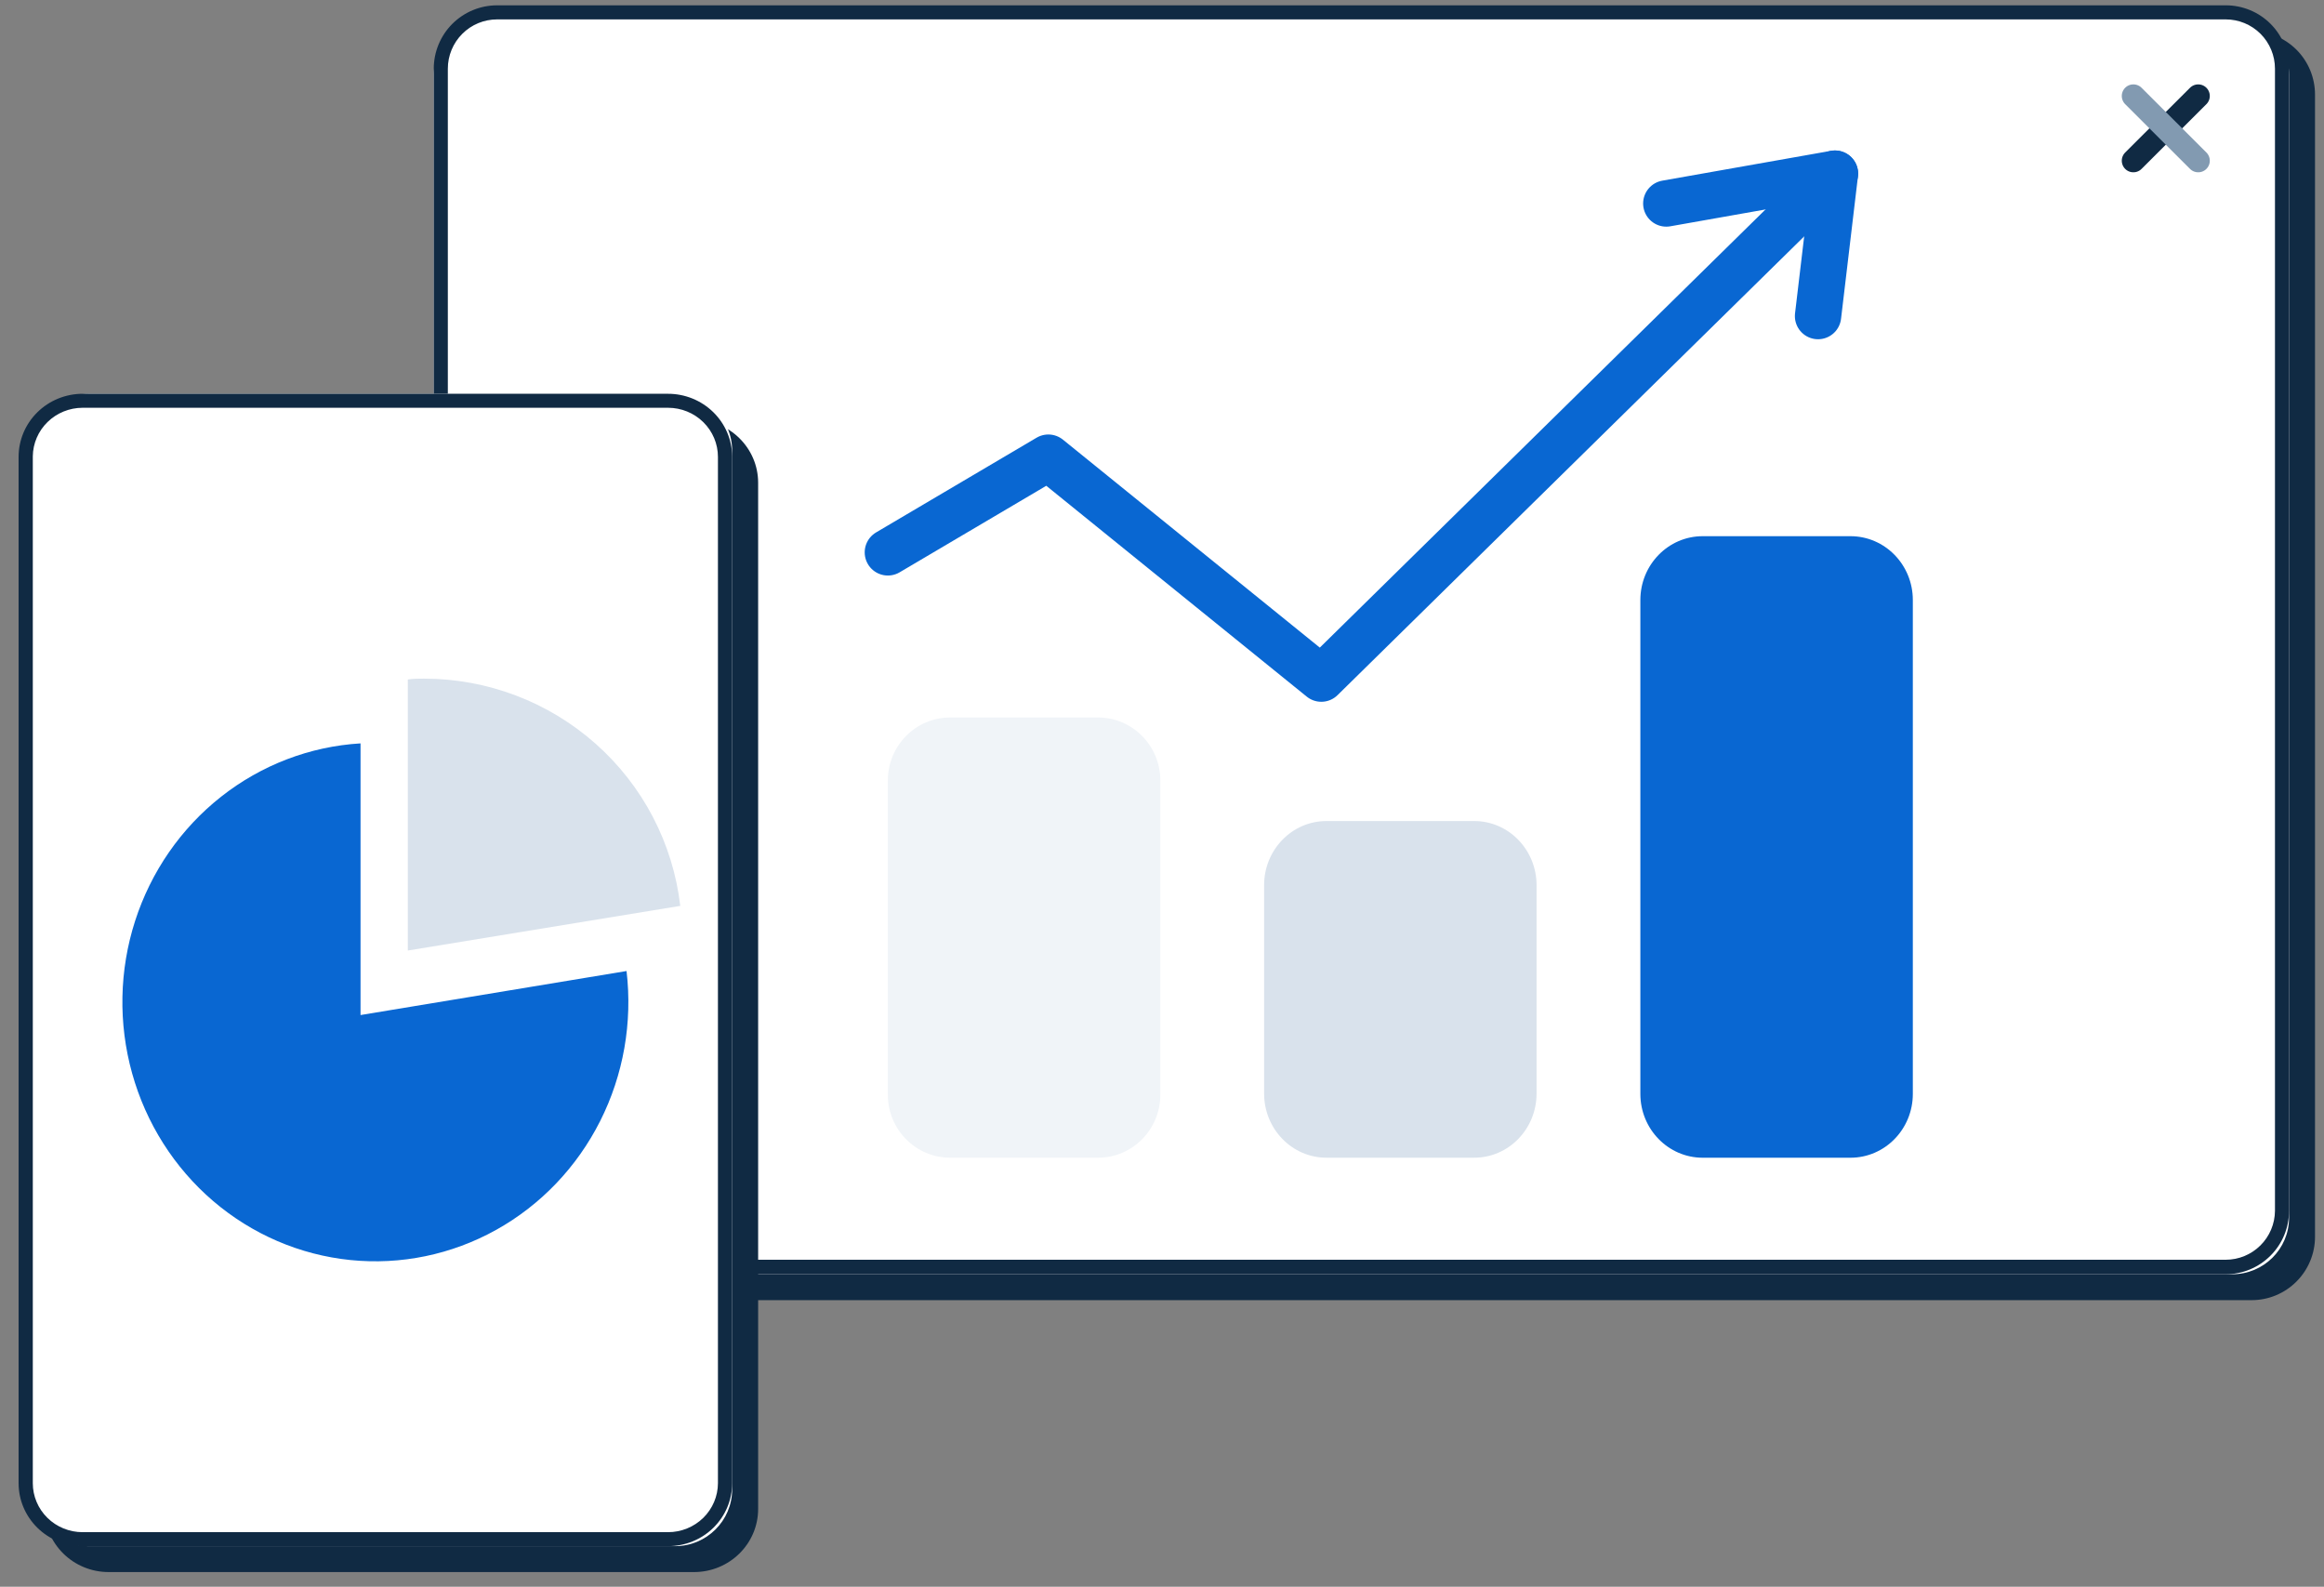 <svg width="104" height="71" viewBox="0 0 104 71" fill="none" xmlns="http://www.w3.org/2000/svg">
<rect x="0" y="0" width="104" height="71" fill="#808080" stroke="none"/>
<g id="Group 9627">
<path id="Vector" d="M103.598 55.34C103.598 56.092 103.299 56.813 102.766 57.345C102.235 57.877 101.514 58.176 100.762 58.176H23.408C22.656 58.174 21.936 57.875 21.404 57.343C20.873 56.812 20.574 56.091 20.572 55.34V4.233C20.572 3.48 20.871 2.759 21.403 2.227C21.934 1.696 22.656 1.397 23.408 1.397H100.762C101.135 1.396 101.503 1.469 101.848 1.611C102.192 1.753 102.505 1.962 102.769 2.225C103.032 2.489 103.241 2.802 103.383 3.146C103.525 3.491 103.598 3.86 103.598 4.233" fill="#102A43"/>
<path id="Vector_2" d="M99.896 0.817H21.951C20.548 0.817 19.411 1.947 19.411 3.34V54.494C19.411 55.887 20.548 57.017 21.951 57.017H99.896C101.299 57.017 102.436 55.887 102.436 54.494V3.34C102.436 1.947 101.299 0.817 99.896 0.817Z" fill="white"/>
<path id="Vector_3" d="M99.601 0.868C100.186 0.868 100.747 1.1 101.161 1.514C101.574 1.928 101.806 2.489 101.806 3.074V54.181C101.801 54.763 101.567 55.319 101.154 55.728C100.741 56.138 100.183 56.368 99.601 56.368H22.246C21.661 56.368 21.1 56.135 20.687 55.721C20.273 55.308 20.041 54.747 20.041 54.162V3.074C20.041 2.489 20.273 1.928 20.687 1.514C21.1 1.1 21.661 0.868 22.246 0.868H99.601ZM99.601 0.238H22.246C21.494 0.238 20.773 0.537 20.241 1.068C19.71 1.6 19.411 2.322 19.411 3.074V54.181C19.413 54.932 19.712 55.653 20.243 56.184C20.774 56.716 21.494 57.015 22.246 57.017H99.601C100.354 57.017 101.074 56.718 101.605 56.186C102.138 55.654 102.436 54.933 102.436 54.181V3.074C102.437 2.701 102.364 2.332 102.222 1.987C102.08 1.643 101.871 1.33 101.608 1.066C101.344 0.803 101.032 0.594 100.687 0.452C100.343 0.31 99.974 0.237 99.601 0.238Z" fill="#102A43"/>
<path id="Vector_4" d="M31.057 18.779H4.864C3.279 18.779 1.994 20.043 1.994 21.602V67.519C1.994 69.079 3.279 70.343 4.864 70.343H31.057C32.642 70.343 33.927 69.079 33.927 67.519V21.602C33.927 20.043 32.642 18.779 31.057 18.779Z" fill="#102A43"/>
<path id="Vector_5" d="M30.208 17.62H3.968C2.557 17.62 1.412 18.758 1.412 20.161V66.643C1.412 68.046 2.557 69.184 3.968 69.184H30.208C31.62 69.184 32.764 68.046 32.764 66.643V20.161C32.764 18.758 31.62 17.62 30.208 17.62Z" fill="white"/>
<path id="Vector_6" d="M29.895 18.246C30.487 18.246 31.055 18.477 31.474 18.89C31.893 19.302 32.128 19.861 32.128 20.444V66.366C32.127 66.948 31.89 67.506 31.472 67.917C31.053 68.327 30.486 68.558 29.895 68.558H3.696C3.105 68.558 2.538 68.327 2.121 67.916C1.703 67.505 1.468 66.947 1.468 66.366V20.419C1.475 19.841 1.712 19.289 2.129 18.883C2.546 18.476 3.109 18.247 3.696 18.246H29.895ZM29.895 17.62H3.696C2.936 17.621 2.207 17.919 1.67 18.449C1.134 18.978 0.832 19.696 0.832 20.444V66.366C0.832 67.114 1.134 67.83 1.671 68.359C2.208 68.888 2.936 69.184 3.696 69.184H29.895C30.271 69.185 30.644 69.112 30.992 68.972C31.341 68.83 31.657 68.623 31.924 68.361C32.19 68.099 32.402 67.789 32.546 67.446C32.69 67.104 32.765 66.737 32.765 66.366V20.419C32.758 19.674 32.453 18.962 31.915 18.438C31.378 17.914 30.651 17.619 29.895 17.62Z" fill="#102A43"/>
<path id="Vector_7" d="M30.442 40.534C30.117 37.736 28.769 35.153 26.654 33.279C24.54 31.404 21.807 30.367 18.975 30.366C18.731 30.366 18.487 30.366 18.25 30.404V42.532L30.442 40.534Z" fill="#D9E2EC"/>
<path id="Vector_8" d="M16.134 45.419V33.263C13.869 33.399 11.696 34.23 9.897 35.647C8.098 37.063 6.757 39.001 6.046 41.208C5.336 43.415 5.289 45.79 5.912 48.025C6.535 50.26 7.799 52.252 9.54 53.742C11.282 55.231 13.42 56.151 15.678 56.381C17.935 56.611 20.209 56.141 22.202 55.032C24.196 53.922 25.818 52.225 26.859 50.159C27.899 48.094 28.31 45.756 28.038 43.449L16.134 45.419Z" fill="#0967D2"/>
<path id="Vector_9" d="M82.809 23.992H76.197C74.656 23.992 73.407 25.271 73.407 26.848V48.947C73.407 50.524 74.656 51.803 76.197 51.803H82.809C84.351 51.803 85.6 50.524 85.6 48.947V26.848C85.6 25.271 84.351 23.992 82.809 23.992Z" fill="#0967D2"/>
<path id="Vector_10" d="M65.972 36.738H59.359C57.818 36.738 56.569 38.024 56.569 39.611V48.929C56.569 50.516 57.818 51.802 59.359 51.802H65.972C67.513 51.802 68.762 50.516 68.762 48.929V39.611C68.762 38.024 67.513 36.738 65.972 36.738Z" fill="#D9E2EC"/>
<path id="Vector_11" d="M49.135 32.104H42.522C40.981 32.104 39.732 33.365 39.732 34.922V48.985C39.732 50.541 40.981 51.803 42.522 51.803H49.135C50.676 51.803 51.925 50.541 51.925 48.985V34.922C51.925 33.365 50.676 32.104 49.135 32.104Z" fill="#F0F4F8"/>
<path id="Vector_12" d="M39.732 24.716L46.914 20.478L59.129 30.365L82.116 7.77" stroke="#0967D2" stroke-width="2.073" stroke-linecap="round" stroke-linejoin="round"/>
<path id="Vector_13" d="M74.567 9.105L82.115 7.77L81.358 14.143" stroke="#0967D2" stroke-width="2.073" stroke-linecap="round" stroke-linejoin="round"/>
<path id="Vector_14" d="M98.371 4.294L95.469 7.191" stroke="#102A43" stroke-width="1.037" stroke-miterlimit="10" stroke-linecap="round"/>
<path id="Vector_15" d="M98.371 7.191L95.469 4.294" stroke="#829AB1" stroke-width="1.037" stroke-miterlimit="10" stroke-linecap="round"/>
</g>
</svg>

